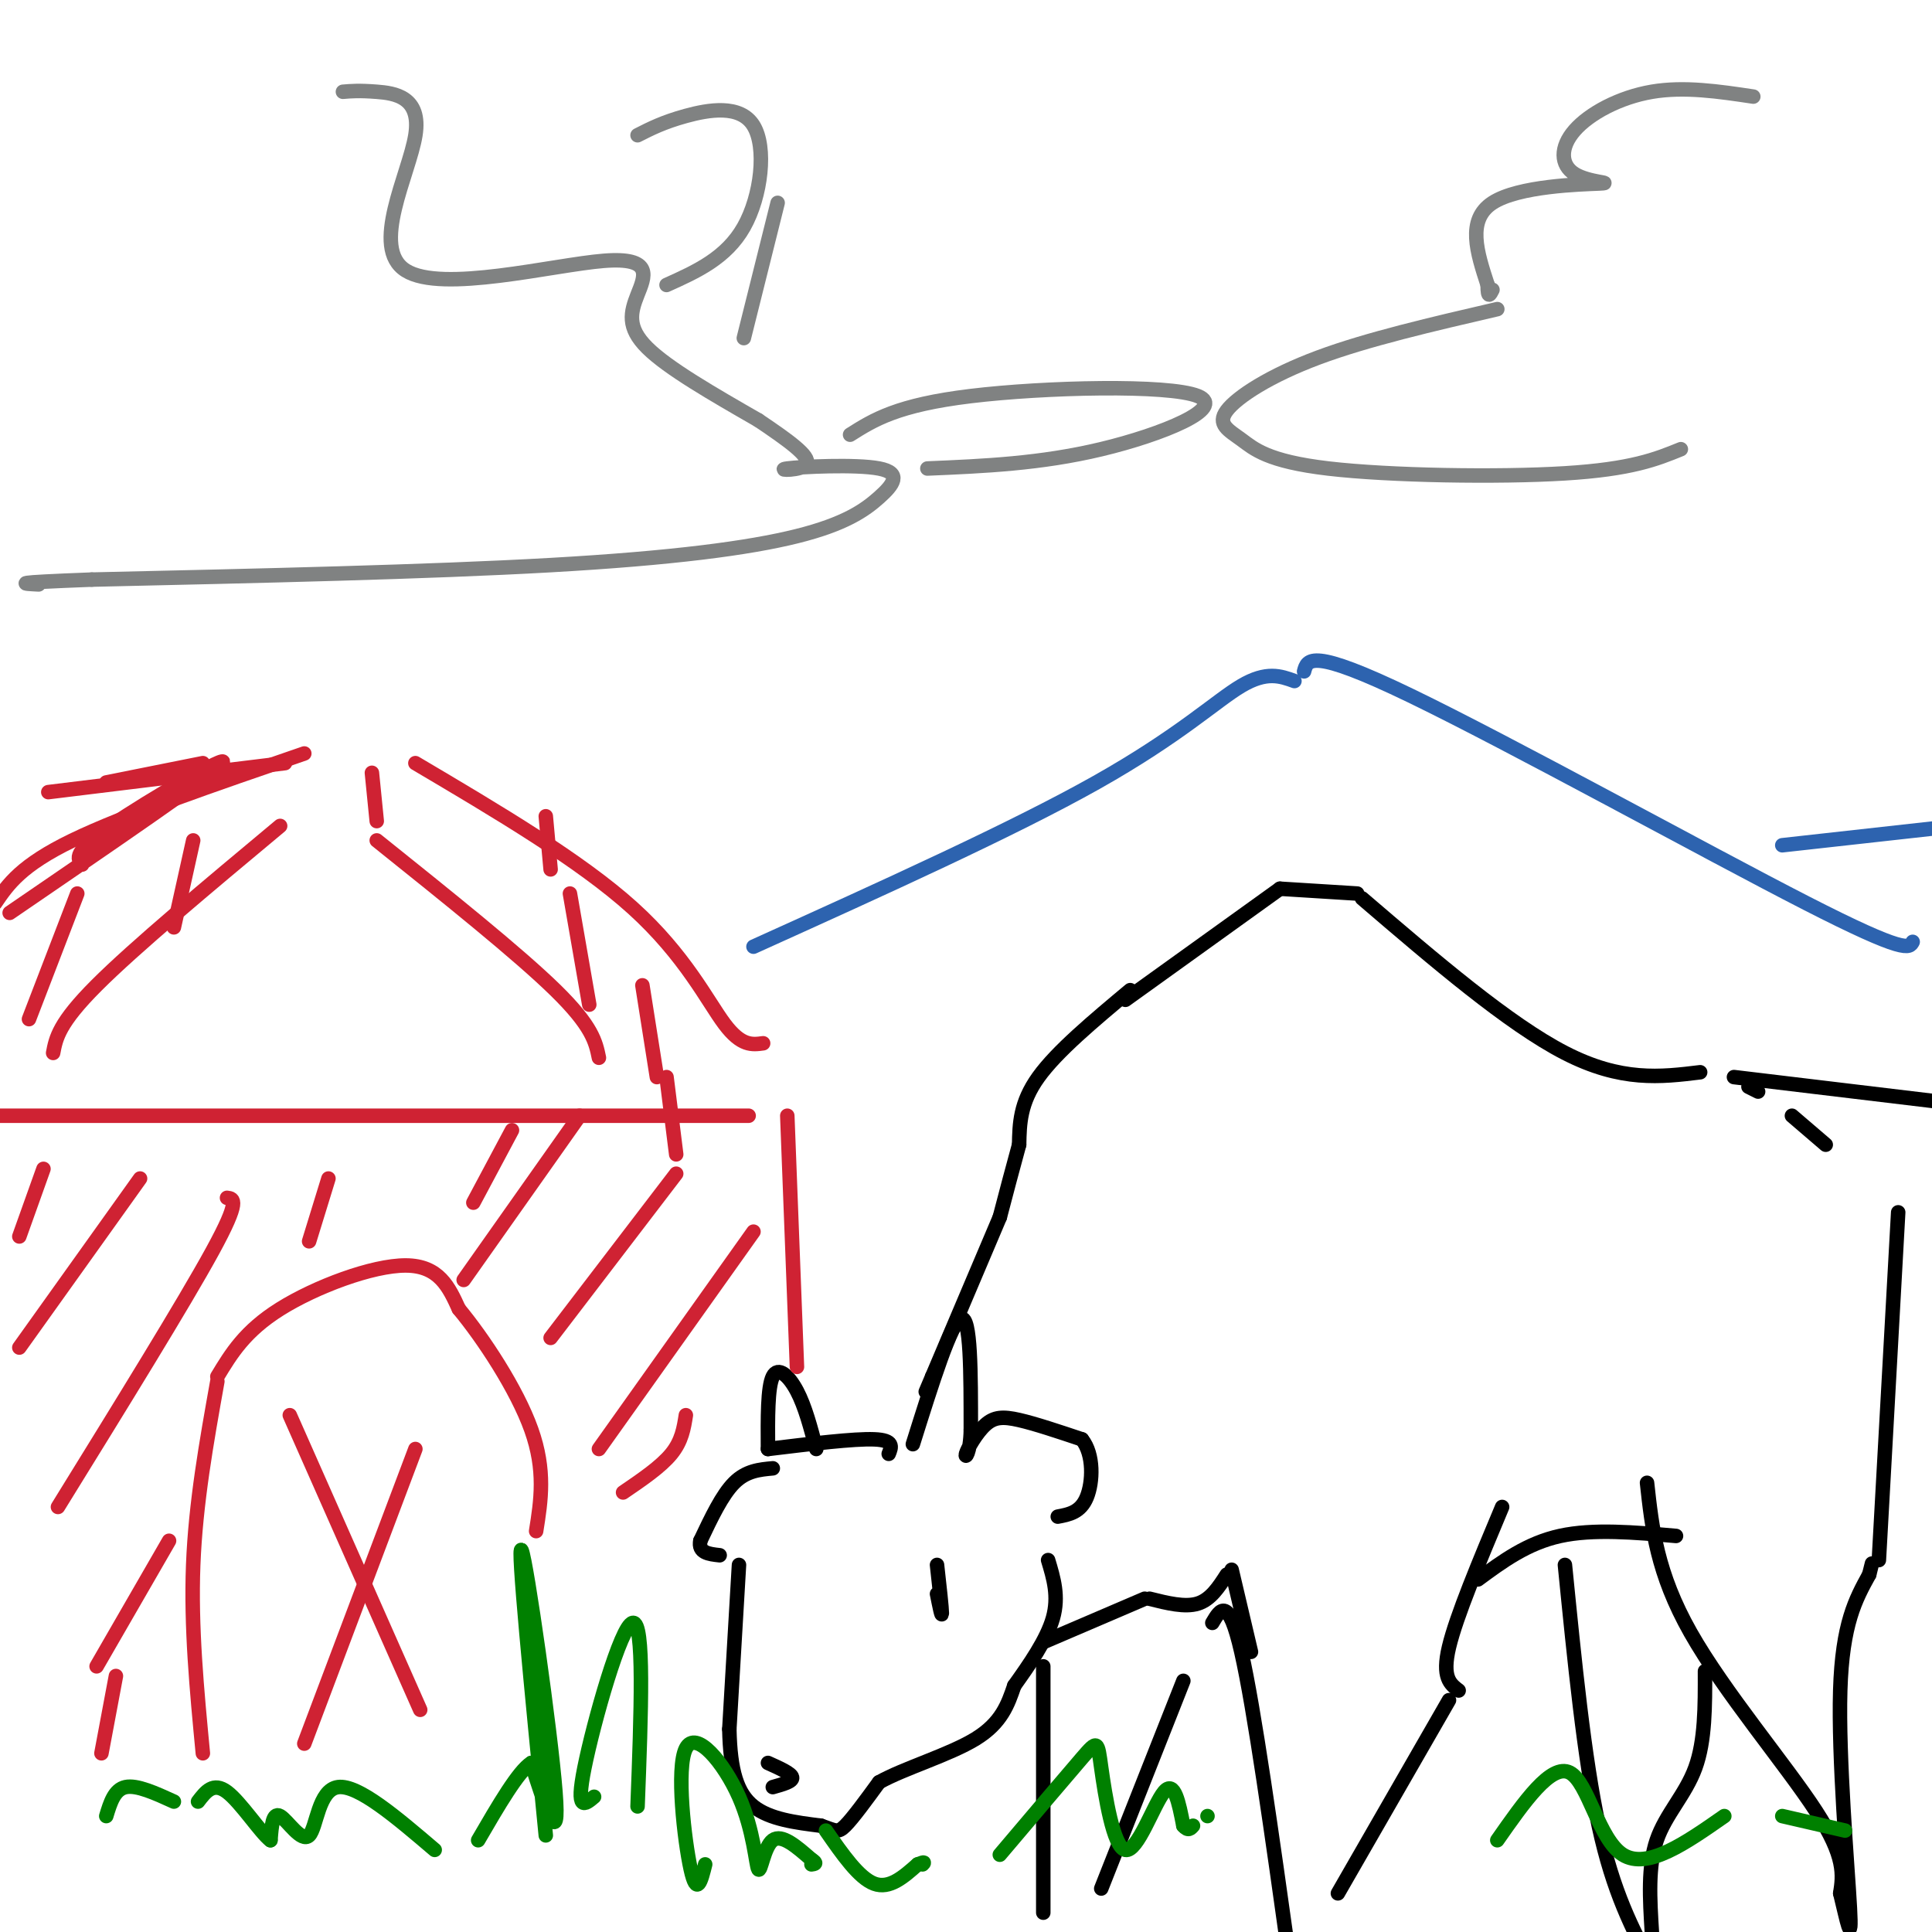<svg viewBox='0 0 400 400' version='1.1' xmlns='http://www.w3.org/2000/svg' xmlns:xlink='http://www.w3.org/1999/xlink'><g fill='none' stroke='rgb(0,0,0)' stroke-width='3' stroke-linecap='round' stroke-linejoin='round'><path d='M233,207c0.000,0.000 32.000,-23.000 32,-23'/><path d='M265,184c0.000,0.000 16.000,1.000 16,1'/><path d='M282,186c15.167,13.000 30.333,26.000 42,32c11.667,6.000 19.833,5.000 28,4'/><path d='M362,225c0.000,0.000 2.000,1.000 2,1'/><path d='M371,231c0.000,0.000 7.000,6.000 7,6'/><path d='M359,223c0.000,0.000 50.000,6.000 50,6'/><path d='M234,205c-7.583,6.333 -15.167,12.667 -19,18c-3.833,5.333 -3.917,9.667 -4,14'/><path d='M211,237c-1.333,4.833 -2.667,9.917 -4,15'/><path d='M207,252c0.000,0.000 -14.000,33.000 -14,33'/><path d='M193,285c-2.333,5.500 -1.167,2.750 0,0'/><path d='M189,299c4.000,-12.750 8.000,-25.500 10,-26c2.000,-0.500 2.000,11.250 2,23'/><path d='M201,296c-0.089,5.026 -1.313,6.089 -1,5c0.313,-1.089 2.161,-4.332 4,-6c1.839,-1.668 3.668,-1.762 7,-1c3.332,0.762 8.166,2.381 13,4'/><path d='M224,298c2.511,3.111 2.289,8.889 1,12c-1.289,3.111 -3.644,3.556 -6,4'/><path d='M184,301c0.583,-1.417 1.167,-2.833 -3,-3c-4.167,-0.167 -13.083,0.917 -22,2'/><path d='M159,300c-0.044,-6.400 -0.089,-12.800 1,-15c1.089,-2.200 3.311,-0.200 5,3c1.689,3.200 2.844,7.600 4,12'/><path d='M160,304c-2.750,0.250 -5.500,0.500 -8,3c-2.500,2.500 -4.750,7.250 -7,12'/><path d='M145,319c-0.500,2.500 1.750,2.750 4,3'/><path d='M153,324c0.000,0.000 -2.000,34.000 -2,34'/><path d='M151,358c0.178,8.667 1.622,13.333 5,16c3.378,2.667 8.689,3.333 14,4'/><path d='M170,378c2.978,1.022 3.422,1.578 5,0c1.578,-1.578 4.289,-5.289 7,-9'/><path d='M182,369c5.178,-2.911 14.622,-5.689 20,-9c5.378,-3.311 6.689,-7.156 8,-11'/><path d='M210,349c3.067,-4.289 6.733,-9.511 8,-14c1.267,-4.489 0.133,-8.244 -1,-12'/><path d='M159,365c2.417,1.083 4.833,2.167 5,3c0.167,0.833 -1.917,1.417 -4,2'/><path d='M194,324c0.500,4.500 1.000,9.000 1,10c0.000,1.000 -0.500,-1.500 -1,-4'/><path d='M216,340c0.000,0.000 21.000,-9.000 21,-9'/><path d='M238,331c3.667,0.917 7.333,1.833 10,1c2.667,-0.833 4.333,-3.417 6,-6'/><path d='M255,325c0.000,0.000 4.000,17.000 4,17'/><path d='M251,336c1.667,-2.833 3.333,-5.667 6,6c2.667,11.667 6.333,37.833 10,64'/><path d='M216,345c0.000,0.000 0.000,51.000 0,51'/><path d='M228,391c0.000,0.000 17.000,-43.000 17,-43'/><path d='M277,392c0.000,0.000 23.000,-40.000 23,-40'/><path d='M302,350c-1.750,-1.333 -3.500,-2.667 -2,-9c1.500,-6.333 6.250,-17.667 11,-29'/><path d='M306,327c5.083,-3.750 10.167,-7.500 17,-9c6.833,-1.500 15.417,-0.750 24,0'/><path d='M341,307c1.022,9.356 2.044,18.711 9,31c6.956,12.289 19.844,27.511 26,37c6.156,9.489 5.578,13.244 5,17'/><path d='M381,392c1.417,5.702 2.458,11.458 2,3c-0.458,-8.458 -2.417,-31.131 -2,-45c0.417,-13.869 3.208,-18.935 6,-24'/><path d='M387,326c1.000,-4.000 0.500,-2.000 0,0'/><path d='M389,323c0.000,0.000 4.000,-72.000 4,-72'/><path d='M324,324c2.000,20.083 4.000,40.167 7,54c3.000,13.833 7.000,21.417 11,29'/><path d='M342,400c-0.422,-6.800 -0.844,-13.600 1,-19c1.844,-5.400 5.956,-9.400 8,-15c2.044,-5.600 2.022,-12.800 2,-20'/></g>
<g fill='none' stroke='rgb(0,128,0)' stroke-width='3' stroke-linecap='round' stroke-linejoin='round'><path d='M146,386c-0.850,3.421 -1.701,6.842 -3,1c-1.299,-5.842 -3.047,-20.947 -1,-25c2.047,-4.053 7.889,2.944 11,10c3.111,7.056 3.491,14.169 4,15c0.509,0.831 1.145,-4.620 3,-6c1.855,-1.380 4.927,1.310 8,4'/><path d='M168,385c1.333,0.833 0.667,0.917 0,1'/><path d='M113,380c-3.000,-30.600 -6.000,-61.200 -5,-59c1.000,2.200 6.000,37.200 7,50c1.000,12.800 -2.000,3.400 -5,-6'/><path d='M110,365c-2.667,1.667 -6.833,8.833 -11,16'/><path d='M90,383c-7.940,-6.774 -15.881,-13.548 -20,-13c-4.119,0.548 -4.417,8.417 -6,10c-1.583,1.583 -4.452,-3.119 -6,-4c-1.548,-0.881 -1.774,2.060 -2,5'/><path d='M56,381c-2.044,-1.533 -6.156,-7.867 -9,-10c-2.844,-2.133 -4.422,-0.067 -6,2'/><path d='M36,373c-3.833,-1.750 -7.667,-3.500 -10,-3c-2.333,0.500 -3.167,3.250 -4,6'/><path d='M123,372c-1.933,1.644 -3.867,3.289 -2,-6c1.867,-9.289 7.533,-29.511 10,-30c2.467,-0.489 1.733,18.756 1,38'/><path d='M171,379c3.417,4.917 6.833,9.833 10,11c3.167,1.167 6.083,-1.417 9,-4'/><path d='M190,386c1.667,-0.667 1.333,-0.333 1,0'/><path d='M207,384c6.826,-8.057 13.652,-16.115 17,-20c3.348,-3.885 3.217,-3.598 4,2c0.783,5.598 2.480,16.507 5,17c2.520,0.493 5.863,-9.431 8,-12c2.137,-2.569 3.069,2.215 4,7'/><path d='M245,378c1.000,1.167 1.500,0.583 2,0'/><path d='M250,376c0.000,0.000 0.000,0.000 0,0'/><path d='M310,381c5.578,-7.978 11.156,-15.956 15,-14c3.844,1.956 5.956,13.844 11,17c5.044,3.156 13.022,-2.422 21,-8'/><path d='M369,376c0.000,0.000 13.000,3.000 13,3'/></g>
<g fill='none' stroke='rgb(207,34,51)' stroke-width='3' stroke-linecap='round' stroke-linejoin='round'><path d='M163,231c0.000,0.000 2.000,52.000 2,52'/><path d='M155,231c0.000,0.000 -168.000,0.000 -168,0'/><path d='M42,363c-1.250,-13.083 -2.500,-26.167 -2,-39c0.500,-12.833 2.750,-25.417 5,-38'/><path d='M45,285c2.844,-4.711 5.689,-9.422 13,-14c7.311,-4.578 19.089,-9.022 26,-9c6.911,0.022 8.956,4.511 11,9'/><path d='M95,271c5.000,6.022 12.000,16.578 15,25c3.000,8.422 2.000,14.711 1,21'/><path d='M60,293c0.000,0.000 27.000,61.000 27,61'/><path d='M86,300c0.000,0.000 -23.000,61.000 -23,61'/><path d='M158,216c-2.267,0.311 -4.533,0.622 -8,-4c-3.467,-4.622 -8.133,-14.178 -19,-24c-10.867,-9.822 -27.933,-19.911 -45,-30'/><path d='M63,156c-18.667,6.417 -37.333,12.833 -48,18c-10.667,5.167 -13.333,9.083 -16,13'/><path d='M2,189c21.000,-14.356 42.000,-28.711 44,-31c2.000,-2.289 -15.000,7.489 -23,13c-8.000,5.511 -7.000,6.756 -6,8'/><path d='M22,162c0.000,0.000 20.000,-4.000 20,-4'/><path d='M9,242c0.000,0.000 -5.000,14.000 -5,14'/><path d='M29,244c0.000,0.000 -25.000,35.000 -25,35'/><path d='M47,248c1.417,0.167 2.833,0.333 -3,11c-5.833,10.667 -18.917,31.833 -32,53'/><path d='M68,244c0.000,0.000 -4.000,13.000 -4,13'/><path d='M106,234c0.000,0.000 -8.000,15.000 -8,15'/><path d='M120,231c0.000,0.000 -24.000,34.000 -24,34'/><path d='M140,243c0.000,0.000 -26.000,34.000 -26,34'/><path d='M156,255c0.000,0.000 -32.000,45.000 -32,45'/><path d='M142,293c-0.417,2.667 -0.833,5.333 -3,8c-2.167,2.667 -6.083,5.333 -10,8'/><path d='M35,319c0.000,0.000 -15.000,26.000 -15,26'/><path d='M24,347c0.000,0.000 -3.000,16.000 -3,16'/><path d='M11,218c0.583,-3.083 1.167,-6.167 9,-14c7.833,-7.833 22.917,-20.417 38,-33'/><path d='M78,174c14.667,11.750 29.333,23.500 37,31c7.667,7.500 8.333,10.750 9,14'/><path d='M16,185c0.000,0.000 -10.000,26.000 -10,26'/><path d='M40,174c0.000,0.000 -4.000,18.000 -4,18'/><path d='M59,158c0.000,0.000 -49.000,6.000 -49,6'/><path d='M77,160c0.000,0.000 1.000,10.000 1,10'/><path d='M113,169c0.000,0.000 1.000,11.000 1,11'/><path d='M118,185c0.000,0.000 4.000,23.000 4,23'/><path d='M133,204c0.000,0.000 3.000,19.000 3,19'/><path d='M138,223c0.000,0.000 2.000,16.000 2,16'/></g>
<g fill='none' stroke='rgb(45,99,175)' stroke-width='3' stroke-linecap='round' stroke-linejoin='round'><path d='M156,196c26.889,-12.156 53.778,-24.311 71,-34c17.222,-9.689 24.778,-16.911 30,-20c5.222,-3.089 8.111,-2.044 11,-1'/><path d='M270,139c0.667,-2.489 1.333,-4.978 22,5c20.667,9.978 61.333,32.422 82,43c20.667,10.578 21.333,9.289 22,8'/><path d='M369,175c0.000,0.000 36.000,-4.000 36,-4'/></g>
<g fill='none' stroke='rgb(128,130,130)' stroke-width='3' stroke-linecap='round' stroke-linejoin='round'><path d='M363,20c-7.151,-1.071 -14.302,-2.141 -21,-1c-6.698,1.141 -12.944,4.494 -16,8c-3.056,3.506 -2.922,7.167 0,9c2.922,1.833 8.633,1.840 5,2c-3.633,0.160 -16.609,0.474 -22,4c-5.391,3.526 -3.195,10.263 -1,17'/><path d='M308,59c0.000,3.000 0.500,2.000 1,1'/><path d='M310,64c-13.447,3.118 -26.894,6.237 -37,10c-10.106,3.763 -16.871,8.171 -19,11c-2.129,2.829 0.378,4.078 3,6c2.622,1.922 5.360,4.518 18,6c12.640,1.482 35.183,1.852 49,1c13.817,-0.852 18.909,-2.926 24,-5'/><path d='M71,19c1.675,-0.143 3.351,-0.285 7,0c3.649,0.285 9.273,0.999 8,9c-1.273,8.001 -9.443,23.290 -2,28c7.443,4.710 30.500,-1.160 41,-2c10.500,-0.840 8.442,3.351 7,7c-1.442,3.649 -2.269,6.757 2,11c4.269,4.243 13.635,9.622 23,15'/><path d='M157,87c6.365,4.280 10.777,7.479 10,9c-0.777,1.521 -6.743,1.362 -4,1c2.743,-0.362 14.193,-0.929 19,0c4.807,0.929 2.969,3.352 0,6c-2.969,2.648 -7.069,5.521 -17,8c-9.931,2.479 -25.695,4.566 -51,6c-25.305,1.434 -60.153,2.217 -95,3'/><path d='M19,120c-17.667,0.667 -14.333,0.833 -11,1'/><path d='M138,59c6.179,-2.780 12.357,-5.560 16,-12c3.643,-6.440 4.750,-16.542 2,-21c-2.750,-4.458 -9.357,-3.274 -14,-2c-4.643,1.274 -7.321,2.637 -10,4'/><path d='M176,90c4.869,-3.077 9.738,-6.155 25,-8c15.262,-1.845 40.917,-2.458 47,0c6.083,2.458 -7.405,7.988 -20,11c-12.595,3.012 -24.298,3.506 -36,4'/><path d='M154,70c0.000,0.000 7.000,-28.000 7,-28'/></g>
</svg>
